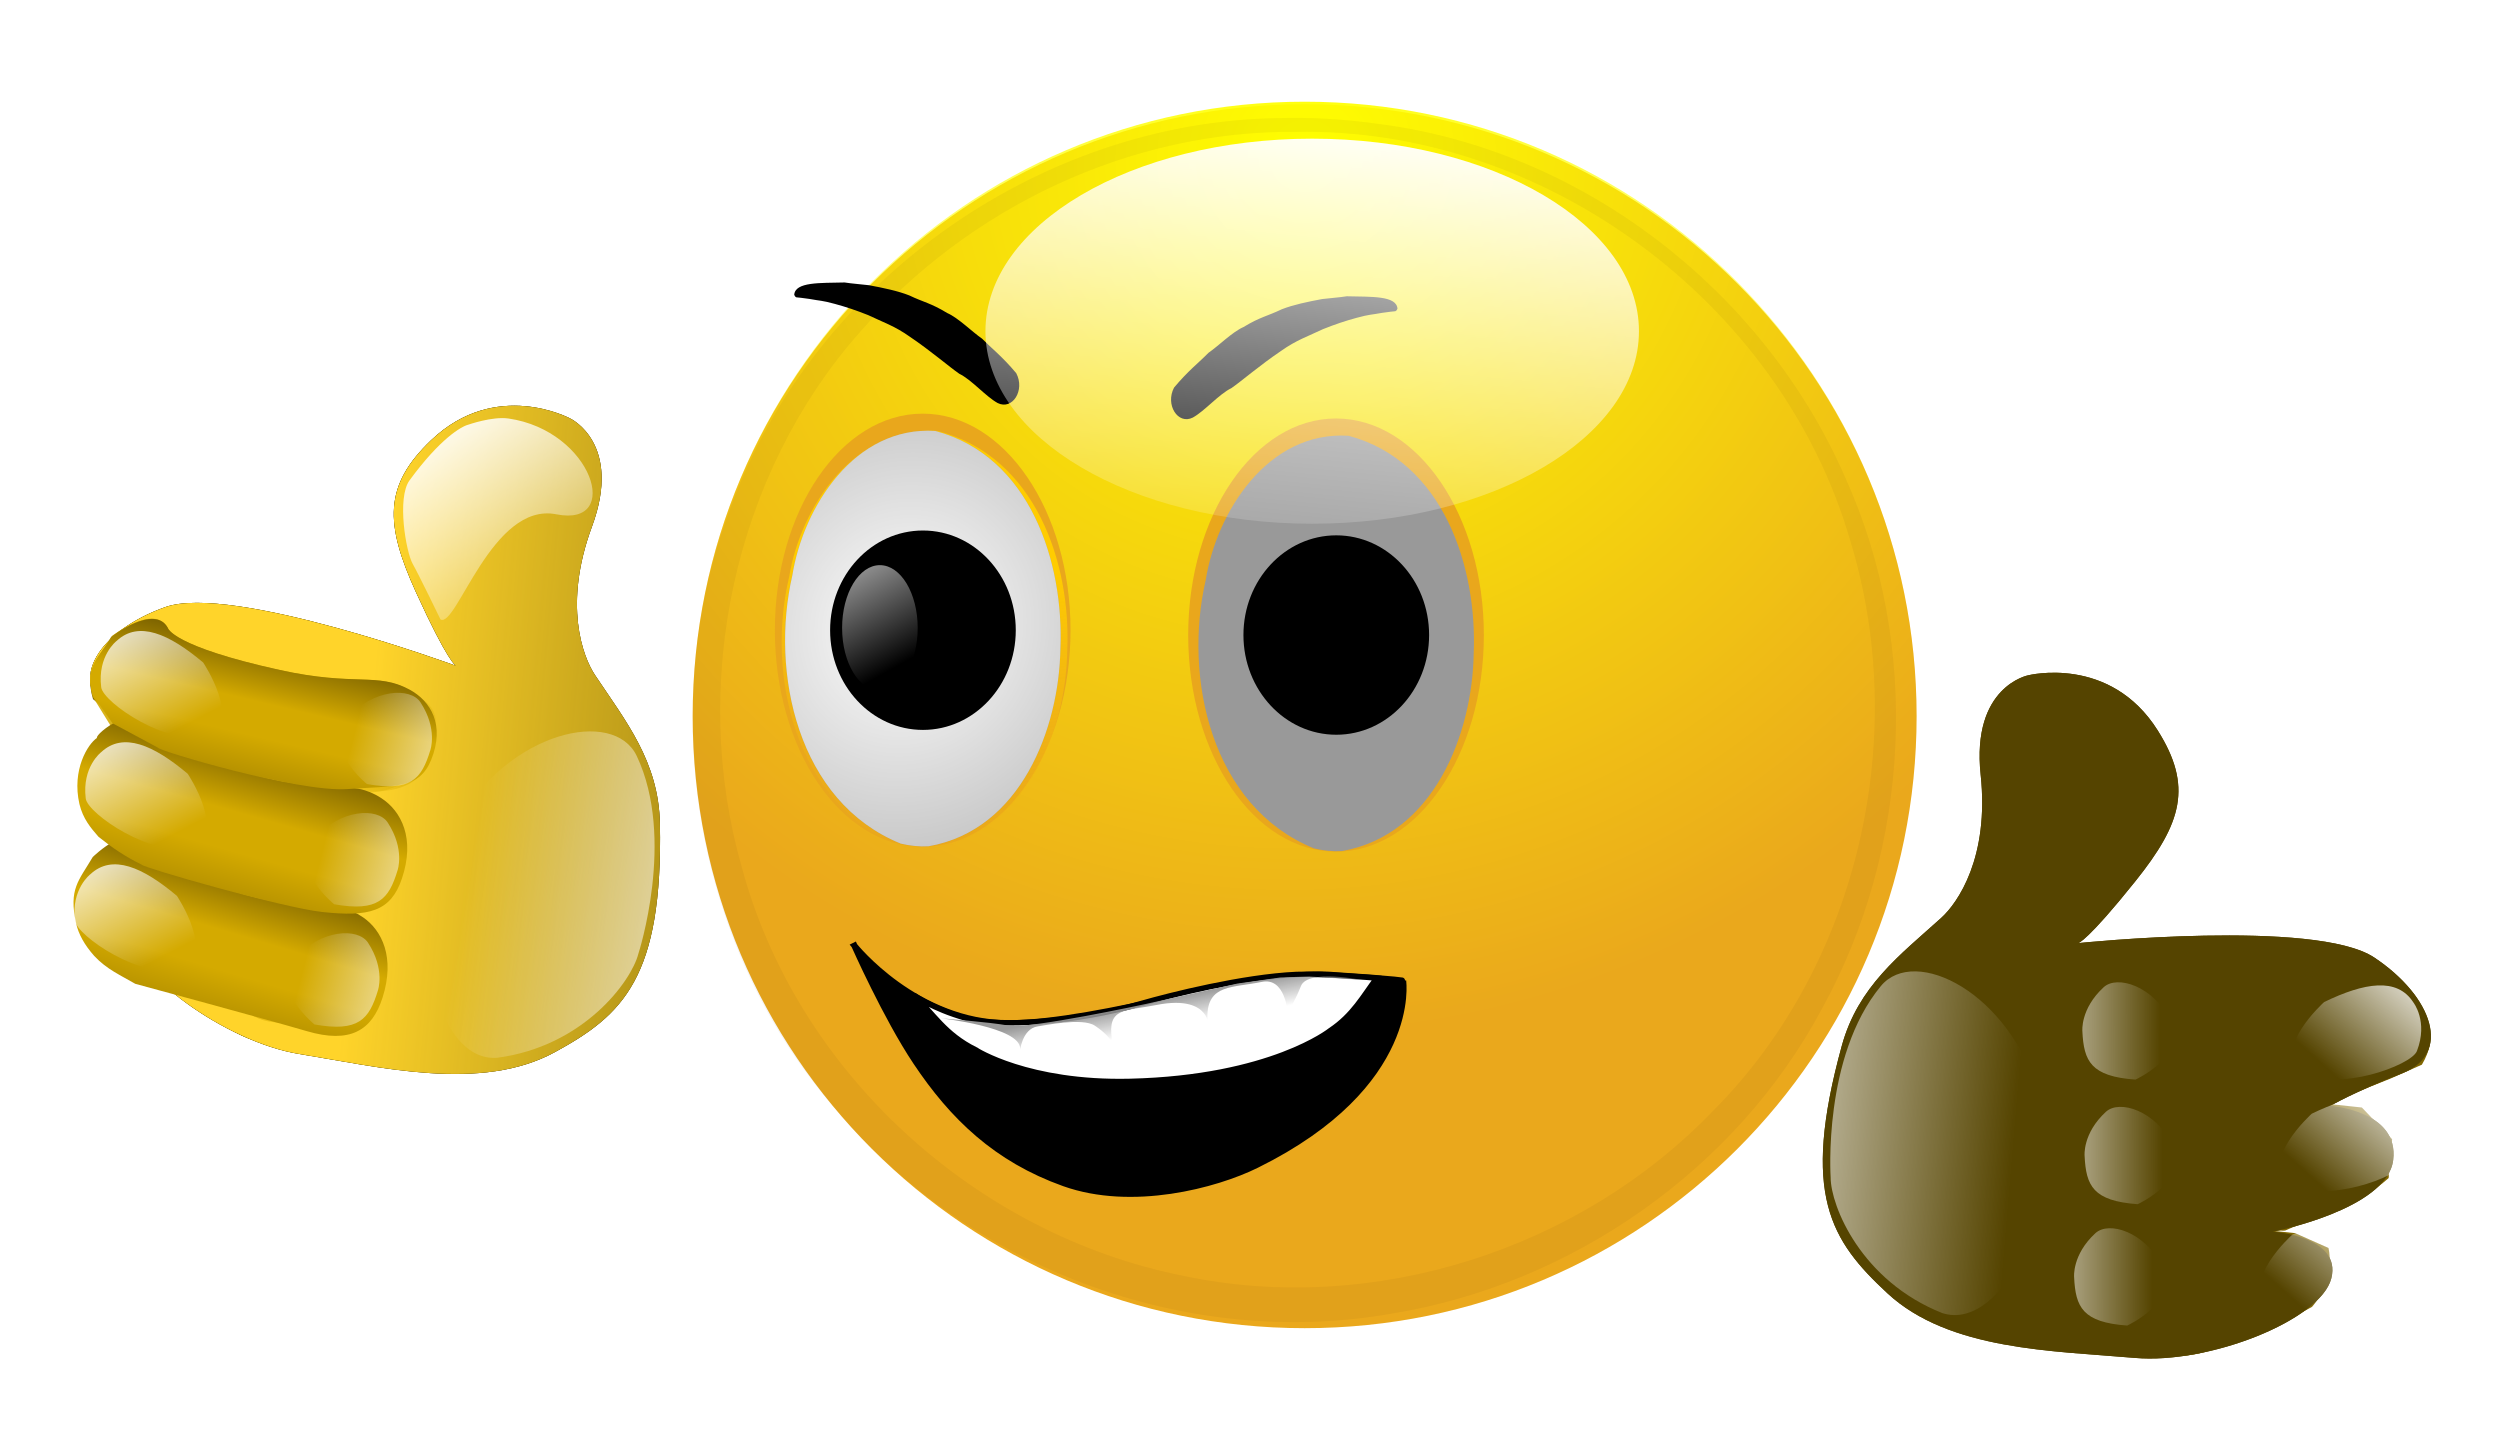 <?xml version="1.0" encoding="UTF-8" standalone="no"?>
<!-- Created with Inkscape (http://www.inkscape.org/) -->
<svg xmlns:rdf="http://www.w3.org/1999/02/22-rdf-syntax-ns#" xmlns="http://www.w3.org/2000/svg" xmlns:cc="http://creativecommons.org/ns#" xmlns:xlink="http://www.w3.org/1999/xlink" xmlns:dc="http://purl.org/dc/elements/1.1/" xmlns:svg="http://www.w3.org/2000/svg" xmlns:inkscape="http://www.inkscape.org/namespaces/inkscape" xmlns:sodipodi="http://sodipodi.sourceforge.net/DTD/sodipodi-0.dtd" xmlns:ns1="http://sozi.baierouge.fr" id="svg15344" viewBox="0 0 850.35 486.53" version="1.1" inkscape:version="0.91 r13725">
  <defs id="defs3">
    <linearGradient id="linearGradient4437-6">
      <stop id="stop4439-3" style="stop-color:#ffff00" offset="0"/>
      <stop id="stop4441-9" style="stop-color:#ffff00;stop-opacity:0" offset="1"/>
    </linearGradient>
    <filter id="filter4363-6" color-interpolation-filters="sRGB">
      <feGaussianBlur id="feGaussianBlur4365-2" stdDeviation="5.548"/>
    </filter>
    <linearGradient id="linearGradient13140-3" y2="357.7" xlink:href="#linearGradient4557-0" gradientUnits="userSpaceOnUse" x2="472.83" gradientTransform="matrix(-1.185 0 0 -1.109 1021.2 851.16)" y1="416.01" x1="467.76"/>
    <linearGradient id="linearGradient4557-0">
      <stop id="stop4559-5" style="stop-color:#ffcc00" offset="0"/>
      <stop id="stop4561-5" style="stop-color:#e9a71c;stop-opacity:0" offset="1"/>
    </linearGradient>
    <radialGradient id="radialGradient13142-2" xlink:href="#linearGradient4585-5" gradientUnits="userSpaceOnUse" cy="402.79" cx="463.96" gradientTransform="matrix(2.667 .972 -1.05 2.883 -350.6 -1210)" r="25.4"/>
    <linearGradient id="linearGradient4585-5">
      <stop id="stop4587-6" style="stop-color:#ffffff" offset="0"/>
      <stop id="stop4589-7" style="stop-color:#ffffff;stop-opacity:0" offset="1"/>
    </linearGradient>
    <linearGradient id="linearGradient14710-4" y2="208.67" gradientUnits="userSpaceOnUse" x2="216.58" gradientTransform="translate(-971.01 867.07)" y1="202.95" x1="215.46">
      <stop id="stop12500-6" style="stop-color:#999999" offset="0"/>
      <stop id="stop12502-0" style="stop-color:#999999;stop-opacity:0" offset="1"/>
    </linearGradient>
    <linearGradient id="linearGradient13154-9" y2="-73.619" xlink:href="#linearGradient12579-0" gradientUnits="userSpaceOnUse" x2="44.367" y1="-80.275" x1="-27.888"/>
    <linearGradient id="linearGradient12579-0">
      <stop id="stop12581-6" style="stop-color:#ffd42a" offset="0"/>
      <stop id="stop12583-9" style="stop-color:#ffd42a;stop-opacity:0" offset="1"/>
    </linearGradient>
    <linearGradient id="linearGradient13156-5" y2="-93.268" xlink:href="#linearGradient12553-3" gradientUnits="userSpaceOnUse" x2="2.535" gradientTransform="matrix(.873 0 0 .971 -6.999 -3.079)" y1="-102.78" x1="-58.945"/>
    <linearGradient id="linearGradient12553-3">
      <stop id="stop12555-0" style="stop-color:#d4aa00" offset="0"/>
      <stop id="stop12557-0" style="stop-color:#d4aa00;stop-opacity:0" offset="1"/>
    </linearGradient>
    <linearGradient id="linearGradient13158-4" y2="-71.718" xlink:href="#linearGradient12553-3" gradientUnits="userSpaceOnUse" x2="-32.325" gradientTransform="matrix(.859 0 0 1 -7.677 0)" y1="-79.958" x1="-31.374"/>
    <linearGradient id="linearGradient13160-6" y2="-58.408" xlink:href="#linearGradient12553-3" gradientUnits="userSpaceOnUse" x2="-31.691" gradientTransform="matrix(.831 0 0 1 -8.581 0)" y1="-67.598" x1="-31.057"/>
    <linearGradient id="linearGradient13162-3" y2="-104.04" xlink:href="#linearGradient4585-5" gradientUnits="userSpaceOnUse" x2="-4.437" y1="-126.54" x1="-19.015"/>
    <linearGradient id="linearGradient13164-0" y2="-86.613" xlink:href="#linearGradient12553-3" gradientUnits="userSpaceOnUse" x2="-32.008" gradientTransform="matrix(.871 0 0 .947 -7.151 -5.574)" y1="-91.683" x1="-31.057"/>
    <linearGradient id="linearGradient13166-4" y2="-87.244" xlink:href="#linearGradient12703-2" gradientUnits="userSpaceOnUse" x2="-39.328" gradientTransform="matrix(.791 0 0 1.144 -13.244 37.346)" y1="-101.92" x1="-36.302"/>
    <linearGradient id="linearGradient12703-2">
      <stop id="stop12705-9" style="stop-color:#806600" offset="0"/>
      <stop id="stop12713-3" style="stop-color:#d4aa00" offset="0.382"/>
      <stop id="stop12711-2" style="stop-color:#d4aa00" offset=".617"/>
      <stop id="stop12707-1" style="stop-color:#aa8800" offset="1"/>
    </linearGradient>
    <linearGradient id="linearGradient13168-0" y2="-87.244" xlink:href="#linearGradient12703-2" gradientUnits="userSpaceOnUse" x2="-39.328" gradientTransform="matrix(.832 0 0 1.144 -10.625 25.133)" y1="-101.92" x1="-36.302"/>
    <linearGradient id="linearGradient13170-9" y2="-87.244" xlink:href="#linearGradient12703-2" gradientUnits="userSpaceOnUse" x2="-39.328" gradientTransform="matrix(.873 0 0 1 -6.999 0)" y1="-101.92" x1="-36.302"/>
    <linearGradient id="linearGradient13172-9" y2="-92.951" xlink:href="#linearGradient4585-5" gradientUnits="userSpaceOnUse" x2="-45.318" gradientTransform="translate(-.56 -.336)" y1="-106.26" x1="-52.29"/>
    <linearGradient id="linearGradient13174-9" y2="-92.951" xlink:href="#linearGradient4585-5" gradientUnits="userSpaceOnUse" x2="-45.318" gradientTransform="translate(-2.145 11.073)" y1="-106.26" x1="-52.29"/>
    <linearGradient id="linearGradient13176-7" y2="-92.951" xlink:href="#linearGradient4585-5" gradientUnits="userSpaceOnUse" x2="-45.318" gradientTransform="translate(-3.254 23.591)" y1="-106.26" x1="-52.29"/>
    <linearGradient id="linearGradient13178-4" y2="-95.768" xlink:href="#linearGradient4585-5" gradientUnits="userSpaceOnUse" x2="-46.711" gradientTransform="matrix(-.866 .5 -.5 -.866 -116.29 -153.15)" y1="-107.31" x1="-58.545"/>
    <linearGradient id="linearGradient13180-9" y2="-95.768" xlink:href="#linearGradient4585-5" gradientUnits="userSpaceOnUse" x2="-46.711" gradientTransform="matrix(-.866 .5 -.5 -.866 -119.65 -140.82)" y1="-107.31" x1="-58.545"/>
    <linearGradient id="linearGradient13182-4" y2="-95.768" xlink:href="#linearGradient4585-5" gradientUnits="userSpaceOnUse" x2="-46.711" gradientTransform="matrix(-.866 .5 -.5 -.866 -121.67 -128.5)" y1="-107.31" x1="-58.545"/>
    <linearGradient id="linearGradient13184-7" y2="-95.768" xlink:href="#linearGradient4585-5" gradientUnits="userSpaceOnUse" x2="-46.711" gradientTransform="matrix(-1.785 1.587 -1.03 -2.749 -197.87 -270.4)" y1="-107.31" x1="-58.545"/>
    <radialGradient id="radialGradient20913" xlink:href="#linearGradient4437-6" gradientUnits="userSpaceOnUse" cy="467.44" cx="559.29" gradientTransform="matrix(.644 1.269 -1.303 .661 827.1 -583.91)" r="112.82"/>
    <linearGradient id="linearGradient20917" y2="415.02" xlink:href="#linearGradient4585-5" gradientUnits="userSpaceOnUse" x2="468.94" y1="363.18" x1="447.07"/>
    <linearGradient id="linearGradient20921" y2="159.94" gradientUnits="userSpaceOnUse" x2="517.2" y1="69.941" x1="524.8">
      <stop id="stop4500-8-3" style="stop-color:#ffffff" offset="0"/>
      <stop id="stop4502-34-2" style="stop-color:#ffffff;stop-opacity:0" offset="1"/>
    </linearGradient>
  </defs>
  <g id="layer1" transform="translate(314.93 -382.38)">
    <g id="g15116" transform="matrix(1.845 0 0 1.845 1487.6 -1254.8)">
      <path id="path4537" style="fill:#eaa81c" d="m690.86 537.7c0 62.309-50.511 112.82-112.82 112.82s-112.82-50.511-112.82-112.82 50.511-112.82 112.82-112.82 112.82 50.511 112.82 112.82z" transform="translate(-1314.5 481.7)"/>
      <path id="path4539" style="fill:url(#radialGradient20913)" d="m690.86 537.7c0 62.309-50.511 112.82-112.82 112.82s-112.82-50.511-112.82-112.82 50.511-112.82 112.82-112.82 112.82 50.511 112.82 112.82z" transform="matrix(1 0 0 1.006 -1314.5 478.68)"/>
      <path id="path4541" style="fill:url(#radialGradient20913)" d="m690.86 537.7c0 62.309-50.511 112.82-112.82 112.82s-112.82-50.511-112.82-112.82 50.511-112.82 112.82-112.82 112.82 50.511 112.82 112.82z" transform="matrix(1 0 0 1.006 -1314.5 478.68)"/>
      <path id="path4545" style="opacity:0.22;filter:url(#filter4363-6);fill:#2b1100" d="m-741.48 909.14c-44.645 0.725-86.723 31.117-101.28 73.156-13.418 36.456-5.869 80.074 19.594 109.28 24.455 29.367 64.79 44.667 102.72 37.96 33.187-5.387 63.539-26.592 79.332-56.172 16.366-29.63 18.325-67.009 4.322-97.944-15.134-34.671-48.832-60.707-86.727-65.296-5.948-0.833-11.957-1.155-17.961-0.985zm3.344 2.531c45.748-0.911 89.482 31.359 102.22 75.188 11.14 36.156 1.668 78.096-24.969 105.03-24.665 25.855-62.898 38.153-98.057 30.666-38.223-7.651-71.073-37.463-81.255-75.197-9.746-33.906-1.507-72.579 21.812-98.849 19.939-22.857 49.702-37.115 80.251-36.839z"/>
      <g id="g12452" transform="translate(-1274 600.85)">
        <path id="path12454" style="fill:#e9a71c" d="m494.38 402.7c0 22.053-12.202 39.931-27.254 39.931s-27.254-17.878-27.254-39.931 12.202-39.931 27.254-39.931 27.254 17.878 27.254 39.931z"/>
        <path id="path12456" style="fill:url(#linearGradient13140-3)" d="m468.59 443.15c17.598-3.003 24.955-21.859 25.188-36.776 0.68-15.857-5.699-35.697-23.929-40.416-15.41-0.968-25.256 14.16-27.332 26.837-4.29 18.045 0.989 42.1 20.739 49.87 1.782 0.405 3.591 0.597 5.334 0.485z"/>
        <path id="path12458" style="fill:#999999" d="m468.23 442.52c16.963-2.978 24.055-21.679 24.279-36.475 0.656-15.727-5.494-35.405-23.065-40.084-14.854-0.96-24.344 14.044-26.346 26.617-4.135 17.897 0.953 41.755 19.99 49.461 1.717 0.402 3.462 0.592 5.141 0.481z"/>
        <path id="path12460" style="fill:url(#radialGradient13142-2)" d="m468.23 442.52c16.963-2.978 24.055-21.679 24.279-36.475 0.656-15.727-5.494-35.405-23.065-40.084-14.854-0.96-24.344 14.044-26.346 26.617-4.135 17.897 0.953 41.755 19.99 49.461 1.717 0.402 3.462 0.592 5.141 0.481z"/>
        <path id="path12462" style="fill:#000000" d="m485.51 400.16c0 10.151-6.527 18.381-14.578 18.381-8.051 0-14.578-8.229-14.578-18.381 0-10.151 6.527-18.381 14.578-18.381 8.051 0 14.578 8.229 14.578 18.381z" transform="matrix(1.174 0 0 1 -85.704 2.535)"/>
        <path id="path12464" style="fill:url(#linearGradient20917)" d="m485.51 400.16c0 10.151-6.527 18.381-14.578 18.381-8.051 0-14.578-8.229-14.578-18.381 0-10.151 6.527-18.381 14.578-18.381 8.051 0 14.578 8.229 14.578 18.381z" transform="matrix(.478 0 0 .63 234.13 150.18)"/>
      </g>
      <g id="g12472" transform="translate(-1197.8 601.74)">
        <path id="path12474" style="fill:#e9a71c" d="m494.38 402.7c0 22.053-12.202 39.931-27.254 39.931s-27.254-17.878-27.254-39.931 12.202-39.931 27.254-39.931 27.254 17.878 27.254 39.931z"/>
        <path id="path12476" style="fill:url(#linearGradient13140-3)" d="m468.59 443.15c17.598-3.003 24.955-21.859 25.188-36.776 0.68-15.857-5.699-35.697-23.929-40.416-15.41-0.968-25.256 14.16-27.332 26.837-4.29 18.045 0.989 42.1 20.739 49.87 1.782 0.405 3.591 0.597 5.334 0.485z"/>
        <path id="path12478" style="fill:#999999" d="m468.23 442.52c16.963-2.978 24.055-21.679 24.279-36.475 0.656-15.727-5.494-35.405-23.065-40.084-14.854-0.96-24.344 14.044-26.346 26.617-4.135 17.897 0.953 41.755 19.99 49.461 1.717 0.402 3.462 0.592 5.141 0.481z"/>
        <path id="path12480" style="fill:url(#radialGradient13142-2)" d="m468.23 442.52c16.963-2.978 24.055-21.679 24.279-36.475 0.656-15.727-5.494-35.405-23.065-40.084-14.854-0.96-24.344 14.044-26.346 26.617-4.135 17.897 0.953 41.755 19.99 49.461 1.717 0.402 3.462 0.592 5.141 0.481z"/>
        <path id="path12482" style="fill:#000000" d="m485.51 400.16c0 10.151-6.527 18.381-14.578 18.381-8.051 0-14.578-8.229-14.578-18.381 0-10.151 6.527-18.381 14.578-18.381 8.051 0 14.578 8.229 14.578 18.381z" transform="matrix(1.174 0 0 1 -85.704 2.535)"/>
        <path id="path12484" style="fill:url(#linearGradient20917)" d="m485.51 400.16c0 10.151-6.527 18.381-14.578 18.381-8.051 0-14.578-8.229-14.578-18.381 0-10.151 6.527-18.381 14.578-18.381 8.051 0 14.578 8.229 14.578 18.381z" transform="matrix(.478 0 0 .63 233.68 149.28)"/>
      </g>
      <path id="path12492" style="stroke:#000000;stroke-width:1.125px;fill:#000000" d="m-819.47 1061.7s11.371 14.303 28.428 14.303 45.485-9.833 59.131-8.939c13.646 0.894 13.605 1.115 13.605 1.115s2.878 19.186-27.043 33.969c-7.531 3.721-22.95 7.824-35.458 3.354-12.508-4.47-20.552-12.26-27.291-22.348-5.544-8.299-11.371-21.454-11.371-21.454z"/>
      <path id="path12494" style="stroke:#000000;stroke-width:1px;fill:#ffffff" d="m-797.12 1080.9s9.636 6.274 28.459 5.826c26.049-0.62 36.975-9.412 36.975-9.412 4.158-2.772 6.028-6.307 8.515-9.636 0 0-10.313-0.876-14.79-0.672-9.86 0.448-23.236 3.807-28.683 5.378-11.653 3.361-25.994 4.482-32.269 2.689-6.274-1.793-9.636-4.258-9.636-4.258 3.668 3.41 5.641 7.204 11.429 10.084z"/>
      <path id="path12496" style="fill:url(#linearGradient14710-4)" d="m-803.5 1075.1s8.824 0.667 12.491 1.338c3.688 0.675 25.279-3.989 25.279-3.989l16.889-3.764 7.904-1.12 5.365-0.186 9.847 0.672s-10.141-2.087-11.409 1.082c-1.268 3.169-2.458 4.885-2.458 4.885s-0.434-6.546-4.776-5.634c-5.333 1.121-10.026 0.371-10.026 6.454 0 3.169 1.38-4.336-9.36-2.203-5.858 1.164-9.098 0.403-8.24 6.338 0.287 1.984 0.687-0.001-3.169-2.535-2.299-1.511-9.365-0.013-10.484 0.144-3.111 0.438-3.299 5.17-3.268 4.113 0.115-3.969-14.584-5.596-14.584-5.596z"/>
      <path id="path12508" style="fill:#000000" d="m-760.53 958.81c2.644-3.16 4.576-4.595 6.338-6.404 1.858-1.277 4.412-3.861 6.458-4.752 3.055-1.865 4.419-2.008 7.049-3.273 2.13-0.84 4.813-1.392 7.451-1.887 2.483-0.287 2.858-0.259 4.539-0.513 4.51 0.118 9.184-0.148 9.35 2.296-0.136 0.206-0.167 0.488-0.599 0.482-0.033 0.01-0.987 0.078-2.191 0.272-2.068 0.385-2.295 0.254-4.762 0.928-2.073 0.564-3.921 1.183-6.173 2.08-2.68 1.287-4.912 2.005-7.747 4.024-3.901 2.635-7.34 5.609-9.148 6.853-2.297 1.115-4.885 4.199-7.115 5.43-2.759 1.379-5.118-2.386-3.45-5.537z"/>
      <path id="path12510" style="fill:#000000" d="m-789.63 956.16c-2.628-3.14-4.548-4.567-6.299-6.365-1.846-1.269-4.384-3.837-6.418-4.722-3.037-1.853-4.392-1.996-7.005-3.253-2.116-0.835-4.783-1.383-7.405-1.875-2.468-0.285-2.841-0.258-4.511-0.509-4.482 0.117-9.127-0.147-9.291 2.282 0.135 0.205 0.166 0.485 0.596 0.479 0.033 0.01 0.98 0.077 2.177 0.27 2.055 0.382 2.281 0.252 4.732 0.923 2.06 0.561 3.897 1.176 6.135 2.067 2.664 1.279 4.881 1.993 7.699 3.999 3.877 2.619 7.294 5.574 9.091 6.81 2.283 1.108 4.854 4.173 7.071 5.396 2.742 1.371 5.087-2.371 3.429-5.503z"/>
      <g id="g12765" transform="matrix(1.798 0 0 1.798 -861.02 1189.2)">
        <path id="path12537" style="fill:#554400" d="m-6.021-124.96s-7.606-4.12-14.261 2.218c-4.879 4.647-4.754 8.557-1.585 15.529 3.286 7.23 4.12 7.606 4.12 7.606s-22.978-8.436-29.79-6.021c-6.825 2.42-10.141 7.606-5.704 10.775 4.437 3.169 6.338 5.071 6.338 5.071s-6.972-1.268-7.606 3.803c-0.634 5.071 10.141 10.141 10.141 10.141s-6.972-1.268-6.972 3.169 10.015 11.643 17.523 12.862c8.278 1.345 18.642 3.942 26.211-0.186 6.972-3.803 11.092-7.606 10.775-23.451-0.127-6.337-3.491-10.465-6.655-15.212-1.268-1.901-3.27-7.237-0.317-15.212 3.169-8.557-2.218-11.092-2.218-11.092z"/>
        <path id="path12539" style="fill:#806600" d="m-46.122-103.42s0.48 1.972 13.163 4.545c8.894 1.805 11.409 0.224 15.212 2.126 2.458 1.229 4.197 3.813 2.535 7.606-1.375 3.136-4.229 4.376-9.84 3.169-5.032-1.082-22.222-4.475-22.222-4.475l-4.885-3.54-2.798-2.196c-0.975-3.254 0.723-4.92 2.441-6.716 0 0 4.826-3.208 6.394-0.518z"/>
        <path id="path12541" style="fill:#806600" d="m-24.719-85.979 5.704 3.169s3.464 4.258-1.901 6.972c-5.312 2.687-24.491-0.07-24.681-0.448-2.942-2.356-6.553-4.269-8.912-7.792l0.634-3.95 3.803-2.388 13.31 1.901z"/>
        <path id="path12543" style="fill:#806600" d="m-27.549-74.57s4.808 0.672 6.076 3.208c1.268 2.535 1.786 5.141-0.077 7.567-1.591 2.073-3.55 3.021-10.775 3.169-5.628 0.115-6.965-0.557-10.768-3.092-3.803-2.535-7.049-5.628-7.049-5.628-0.776-1.498-1.188-4.195-0.154-6.268l3.688-0.634 8.432 1.229 4.885 0.224z"/>
        <path id="path12545" style="fill:#554400" d="m-6.021-124.96s-7.606-4.12-14.261 2.218c-4.879 4.647-4.754 8.557-1.585 15.529 3.286 7.23 4.12 7.606 4.12 7.606s-22.978-8.436-29.79-6.021c-6.825 2.42-10.141 7.606-5.704 10.775 4.437 3.169 6.338 5.071 6.338 5.071s-6.972-1.268-7.606 3.803c-0.634 5.071 10.141 10.141 10.141 10.141s-6.972-1.268-6.972 3.169 10.015 11.643 17.523 12.862c8.278 1.345 18.642 3.942 26.211-0.186 6.972-3.803 11.092-7.606 10.775-23.451-0.127-6.337-3.491-10.465-6.655-15.212-1.268-1.901-3.27-7.237-0.317-15.212 3.169-8.557-2.218-11.092-2.218-11.092z"/>
        <path id="path12577" style="fill:url(#linearGradient13154-9)" d="m-6.021-124.96s-7.606-4.12-14.261 2.218c-4.879 4.647-4.754 8.557-1.585 15.529 3.286 7.23 4.12 7.606 4.12 7.606s-22.978-8.436-29.79-6.021c-6.825 2.42-10.141 7.606-5.704 10.775 4.437 3.169 6.338 5.071 6.338 5.071s-6.972-1.268-7.606 3.803c-0.634 5.071 10.141 10.141 10.141 10.141s-6.972-1.268-6.972 3.169 10.015 11.643 17.523 12.862c8.278 1.345 18.642 3.942 26.211-0.186 6.972-3.803 11.092-7.606 10.775-23.451-0.127-6.337-3.491-10.465-6.655-15.212-1.268-1.901-3.27-7.237-0.317-15.212 3.169-8.557-2.218-11.092-2.218-11.092z"/>
        <path id="path12547" style="fill:url(#linearGradient13156-5)" d="m-47.275-103.46s0.419 1.914 11.495 4.412c7.766 1.752 9.963 0.217 13.284 2.063 2.147 1.193 3.553 2.076 2.102 5.757-1.2 3.044-3.917 5.479-8.817 4.308-4.394-1.05-19.069-3.951-19.069-3.951l-4.657-2.24-2.052-3.327c-0.851-3.159 0.876-4.162 1.985-6.232 0 0 4.361-3.4 5.731-0.79z"/>
        <path id="path12549" style="fill:url(#linearGradient13158-4)" d="m-28.915-85.979 4.901 3.169s2.976 4.258-1.634 6.972c-4.564 2.687-21.042-0.07-21.204-0.448-2.528-2.356-5.63-4.269-7.657-7.792l0.545-3.95 3.267-2.388 11.436 1.901z"/>
        <path id="path12551" style="fill:url(#linearGradient13160-6)" d="m-31.486-74.57s3.998 0.672 5.052 3.208c1.054 2.535 1.485 5.141-0.064 7.567-1.323 2.073-2.239 0.644-8.246 0.792-4.679 0.115-4.365-1.666-7.527-4.201-3.162-2.535-8-2.142-8-2.142-0.645-1.498-0.988-4.195-0.128-6.268l3.066-0.634 7.011 1.229 4.062 0.224z"/>
        <path id="path12613" style="fill:url(#linearGradient13162-3)" d="m-16.479-124.33s2.471-0.873 4.12-0.634c8.628 1.252 11.735 11.187 4.912 9.824-6.615-1.321-10.252 11.749-11.884 10.775 0 0-2.211-4.566-2.852-5.704-0.685-1.215-1.636-6.754-0.317-8.557 3.137-4.288 5.319-5.529 6.021-5.704z"/>
        <path id="path12587" style="fill:url(#linearGradient13164-0)" d="m-47.301-103.48s0.418 1.867 11.459 4.303c7.742 1.708 9.932 0.212 13.242 2.012 2.14 1.164 3.654 3.61 2.207 7.2-1.197 2.969-4.466 3.918-9.35 2.776-4.381-1.024-18.561-4.012-18.561-4.012l-4.643-2.503-2.045-2.927c-0.849-3.081 0.944-3.915 2.049-5.933 0 0 4.277-3.461 5.642-0.915z"/>
        <path id="path12719" style="fill:url(#linearGradient13166-4)" d="m-49.709-81.046s0.38 2.135 10.407 4.923c7.032 1.955 9.02 0.243 12.027 2.302 1.944 1.331 3.319 4.13 2.005 8.238-1.087 3.397-3.344 4.739-7.78 3.432-3.979-1.172-17.57-4.847-17.57-4.847-1.434-0.841-2.921-1.468-4.216-2.864-0.991-1.116-1.613-2.233-1.858-3.349-0.771-3.524 0.256-4.33 1.708-6.788 0 0 4.037-3.959 5.277-1.047z"/>
        <path id="path12715" style="fill:url(#linearGradient13168-0)" d="m-48.997-93.259s0.399 2.135 10.951 4.923c7.399 1.955 9.492 0.243 12.655 2.302 2.045 1.331 3.492 4.13 2.109 8.238-1.144 3.397-3.368 3.959-8.187 3.432-4.083-0.446-18.449-4.572-18.488-4.847-1.643-0.79-3.092-1.775-4.437-2.864-0.803-0.914-1.59-1.85-1.955-3.349-0.81-3.532 0.883-6.185 1.798-6.788-0.254-0.38 4.236-3.977 5.553-1.047z"/>
        <path id="path12701" style="fill:url(#linearGradient13170-9)" d="m-47.276-103.48s0.419 1.867 11.495 4.303c7.767 1.708 9.963 0.212 13.284 2.012 2.147 1.164 3.666 3.61 2.214 7.2-1.2 2.969-3.574 2.649-8.593 3-5.084 0.355-19.531-3.986-19.406-4.236l-4.657-2.503-2.052-2.927c-0.851-3.081 0.778-3.915 1.887-5.933 0 0 4.459-3.461 5.829-0.915z"/>
        <path id="path12615" style="fill:url(#linearGradient13172-9)" d="m-52.533-102.16c2.248-2.1 5.362-0.736 8.873 2.218 0 0 4.12 6.18 0.317 7.447-3.803 1.268-10.583-3.339-10.775-4.912-0.396-3.248 1.585-4.754 1.585-4.754z"/>
        <path id="path12723" style="fill:url(#linearGradient13174-9)" d="m-54.118-90.752c2.248-2.1 5.362-0.736 8.873 2.218 0 0 4.12 6.18 0.317 7.447-3.803 1.268-10.583-3.339-10.775-4.912-0.396-3.248 1.585-4.754 1.585-4.754z"/>
        <path id="path12727" style="fill:url(#linearGradient13176-7)" d="m-55.227-78.234c2.248-2.1 5.362-0.736 8.873 2.218 0 0 4.12 6.18 0.317 7.447-3.803 1.268-10.583-3.339-10.775-4.912-0.396-3.248 1.585-4.754 1.585-4.754z"/>
        <path id="path12731" style="fill:url(#linearGradient13178-4)" d="m-20.374-90.948c-0.897 2.943-1.978 4.269-6.496 3.466 0 0-4.677-3.768-2.017-6.767s6.478-3.191 7.509-1.608c1.787 2.742 1.004 4.909 1.004 4.909z"/>
        <path id="path12735" style="fill:url(#linearGradient13180-9)" d="m-23.735-78.623c-0.897 2.943-1.978 4.269-6.496 3.466 0 0-4.677-3.768-2.017-6.767s6.478-3.191 7.509-1.608c1.787 2.742 1.004 4.909 1.004 4.909z"/>
        <path id="path12739" style="fill:url(#linearGradient13182-4)" d="m-25.752-66.298c-0.897 2.943-1.978 4.269-6.496 3.466 0 0-4.677-3.768-2.017-6.767s6.478-3.191 7.509-1.608c1.787 2.742 1.004 4.909 1.004 4.909z"/>
        <path id="path12743" style="fill:url(#linearGradient13184-7)" d="m0.958-70.075c-0.728 2.841-5.646 9.514-14.511 10.663-6.611 0.448-9.64-14.535-4.158-24.053 5.482-9.518 16.166-11.827 18.503-6.897 4.019 8.478 0.166 20.287 0.166 20.287z"/>
        <path id="path12747" style="fill:url(#linearGradient13184-7)" d="m0.958-70.075c-0.728 2.841-5.646 9.514-14.511 10.663-6.611 0.448-9.64-14.535-4.158-24.053 5.482-9.518 16.166-11.827 18.503-6.897 4.019 8.478 0.166 20.287 0.166 20.287z"/>
        <path id="path12751" style="fill:url(#linearGradient13178-4)" d="m-20.374-90.948c-0.897 2.943-1.978 4.269-6.496 3.466 0 0-4.677-3.768-2.017-6.767s6.478-3.191 7.509-1.608c1.787 2.742 1.004 4.909 1.004 4.909z"/>
        <path id="path12753" style="fill:url(#linearGradient13180-9)" d="m-23.735-78.623c-0.897 2.943-1.978 4.269-6.496 3.466 0 0-4.677-3.768-2.017-6.767s6.478-3.191 7.509-1.608c1.787 2.742 1.004 4.909 1.004 4.909z"/>
        <path id="path12755" style="fill:url(#linearGradient13182-4)" d="m-25.752-66.298c-0.897 2.943-1.978 4.269-6.496 3.466 0 0-4.677-3.768-2.017-6.767s6.478-3.191 7.509-1.608c1.787 2.742 1.004 4.909 1.004 4.909z"/>
        <path id="path12757" style="fill:url(#linearGradient13176-7)" d="m-55.227-78.234c2.248-2.1 5.362-0.736 8.873 2.218 0 0 4.12 6.18 0.317 7.447-3.803 1.268-10.583-3.339-10.775-4.912-0.396-3.248 1.585-4.754 1.585-4.754z"/>
        <path id="path12759" style="fill:url(#linearGradient13174-9)" d="m-54.118-90.752c2.248-2.1 5.362-0.736 8.873 2.218 0 0 4.12 6.18 0.317 7.447-3.803 1.268-10.583-3.339-10.775-4.912-0.396-3.248 1.585-4.754 1.585-4.754z"/>
        <path id="path12761" style="fill:url(#linearGradient13172-9)" d="m-52.533-102.16c2.248-2.1 5.362-0.736 8.873 2.218 0 0 4.12 6.18 0.317 7.447-3.803 1.268-10.583-3.339-10.775-4.912-0.396-3.248 1.585-4.754 1.585-4.754z"/>
      </g>
      <g id="g12841" transform="matrix(-1.743 -.442 -.442 1.743 -668.79 1227)">
        <path id="path12843" style="fill:#554400" d="m-6.021-124.96s-7.606-4.12-14.261 2.218c-4.879 4.647-4.754 8.557-1.585 15.529 3.286 7.23 4.12 7.606 4.12 7.606s-22.978-8.436-29.79-6.021c-6.825 2.42-10.141 7.606-5.704 10.775 4.437 3.169 6.338 5.071 6.338 5.071s-6.972-1.268-7.606 3.803c-0.634 5.071 10.141 10.141 10.141 10.141s-6.972-1.268-6.972 3.169 10.015 11.643 17.523 12.862c8.278 1.345 18.642 3.942 26.211-0.186 6.972-3.803 11.092-7.606 10.775-23.451-0.127-6.337-3.491-10.465-6.655-15.212-1.268-1.901-3.27-7.237-0.317-15.212 3.169-8.557-2.218-11.092-2.218-11.092z"/>
        <path id="path12845" style="fill:#806600" d="m-46.122-103.42s0.48 1.972 13.163 4.545c8.894 1.805 11.409 0.224 15.212 2.126 2.458 1.229 4.197 3.813 2.535 7.606-1.375 3.136-4.229 4.376-9.84 3.169-5.032-1.082-22.222-4.475-22.222-4.475l-4.885-3.54-2.798-2.196c-0.975-3.254 0.723-4.92 2.441-6.716 0 0 4.826-3.208 6.394-0.518z"/>
        <path id="path12847" style="fill:#806600" d="m-24.719-85.979 5.704 3.169s3.464 4.258-1.901 6.972c-5.312 2.687-24.491-0.07-24.681-0.448-2.942-2.356-6.553-4.269-8.912-7.792l0.634-3.95 3.803-2.388 13.31 1.901z"/>
        <path id="path12849" style="fill:#806600" d="m-27.549-74.57s4.808 0.672 6.076 3.208c1.268 2.535 1.786 5.141-0.077 7.567-1.591 2.073-3.55 3.021-10.775 3.169-5.628 0.115-6.965-0.557-10.768-3.092-3.803-2.535-7.049-5.628-7.049-5.628-0.776-1.498-1.188-4.195-0.154-6.268l3.688-0.634 8.432 1.229 4.885 0.224z"/>
        <path id="path12851" style="fill:#554400" d="m-6.021-124.96s-7.606-4.12-14.261 2.218c-4.879 4.647-4.754 8.557-1.585 15.529 3.286 7.23 4.12 7.606 4.12 7.606s-22.978-8.436-29.79-6.021c-6.825 2.42-10.141 7.606-5.704 10.775 4.437 3.169 6.338 5.071 6.338 5.071s-6.972-1.268-7.606 3.803c-0.634 5.071 10.141 10.141 10.141 10.141s-6.972-1.268-6.972 3.169 10.015 11.643 17.523 12.862c8.278 1.345 18.642 3.942 26.211-0.186 6.972-3.803 11.092-7.606 10.775-23.451-0.127-6.337-3.491-10.465-6.655-15.212-1.268-1.901-3.27-7.237-0.317-15.212 3.169-8.557-2.218-11.092-2.218-11.092z"/>
        <path id="path12853" style="fill:url(#linearGradient13154-9)" d="m-6.021-124.96s-7.606-4.12-14.261 2.218c-4.879 4.647-4.754 8.557-1.585 15.529 3.286 7.23 4.12 7.606 4.12 7.606s-22.978-8.436-29.79-6.021c-6.825 2.42-10.141 7.606-5.704 10.775 4.437 3.169 6.338 5.071 6.338 5.071s-6.972-1.268-7.606 3.803c-0.634 5.071 10.141 10.141 10.141 10.141s-6.972-1.268-6.972 3.169 10.015 11.643 17.523 12.862c8.278 1.345 18.642 3.942 26.211-0.186 6.972-3.803 11.092-7.606 10.775-23.451-0.127-6.337-3.491-10.465-6.655-15.212-1.268-1.901-3.27-7.237-0.317-15.212 3.169-8.557-2.218-11.092-2.218-11.092z"/>
        <path id="path12855" style="fill:url(#linearGradient13156-5)" d="m-47.275-103.46s0.419 1.914 11.495 4.412c7.766 1.752 9.963 0.217 13.284 2.063 2.147 1.193 3.553 2.076 2.102 5.757-1.2 3.044-3.917 5.479-8.817 4.308-4.394-1.05-19.069-3.951-19.069-3.951l-4.657-2.24-2.052-3.327c-0.851-3.159 0.876-4.162 1.985-6.232 0 0 4.361-3.4 5.731-0.79z"/>
        <path id="path12857" style="fill:url(#linearGradient13158-4)" d="m-28.915-85.979 4.901 3.169s2.976 4.258-1.634 6.972c-4.564 2.687-21.042-0.07-21.204-0.448-2.528-2.356-5.63-4.269-7.657-7.792l0.545-3.95 3.267-2.388 11.436 1.901z"/>
        <path id="path12859" style="fill:url(#linearGradient13160-6)" d="m-31.486-74.57s3.998 0.672 5.052 3.208c1.054 2.535 1.485 5.141-0.064 7.567-1.323 2.073-2.239 0.644-8.246 0.792-4.679 0.115-4.365-1.666-7.527-4.201-3.162-2.535-8-2.142-8-2.142-0.645-1.498-0.988-4.195-0.128-6.268l3.066-0.634 7.011 1.229 4.062 0.224z"/>
        <path id="path12861" style="fill:url(#linearGradient13162-3)" d="m-16.479-124.33s2.471-0.873 4.12-0.634c8.628 1.252 11.735 11.187 4.912 9.824-6.615-1.321-10.252 11.749-11.884 10.775 0 0-2.211-4.566-2.852-5.704-0.685-1.215-1.636-6.754-0.317-8.557 3.137-4.288 5.319-5.529 6.021-5.704z"/>
        <path id="path12863" style="fill:url(#linearGradient13164-0)" d="m-47.301-103.48s0.418 1.867 11.459 4.303c7.742 1.708 9.932 0.212 13.242 2.012 2.14 1.164 3.654 3.61 2.207 7.2-1.197 2.969-4.466 3.918-9.35 2.776-4.381-1.024-18.561-4.012-18.561-4.012l-4.643-2.503-2.045-2.927c-0.849-3.081 0.944-3.915 2.049-5.933 0 0 4.277-3.461 5.642-0.915z"/>
        <path id="path12865" style="fill:url(#linearGradient13166-4)" d="m-49.709-81.046s0.38 2.135 10.407 4.923c7.032 1.955 9.02 0.243 12.027 2.302 1.944 1.331 3.319 4.13 2.005 8.238-1.087 3.397-3.344 4.739-7.78 3.432-3.979-1.172-17.57-4.847-17.57-4.847-1.434-0.841-2.921-1.468-4.216-2.864-0.991-1.116-1.613-2.233-1.858-3.349-0.771-3.524 0.256-4.33 1.708-6.788 0 0 4.037-3.959 5.277-1.047z"/>
        <path id="path12867" style="fill:url(#linearGradient13168-0)" d="m-48.997-93.259s0.399 2.135 10.951 4.923c7.399 1.955 9.492 0.243 12.655 2.302 2.045 1.331 3.492 4.13 2.109 8.238-1.144 3.397-3.368 3.959-8.187 3.432-4.083-0.446-18.449-4.572-18.488-4.847-1.643-0.79-3.092-1.775-4.437-2.864-0.803-0.914-1.59-1.85-1.955-3.349-0.81-3.532 0.883-6.185 1.798-6.788-0.254-0.38 4.236-3.977 5.553-1.047z"/>
        <path id="path12869" style="fill:url(#linearGradient13170-9)" d="m-47.276-103.48s0.419 1.867 11.495 4.303c7.767 1.708 9.963 0.212 13.284 2.012 2.147 1.164 3.666 3.61 2.214 7.2-1.2 2.969-3.574 2.649-8.593 3-5.084 0.355-19.531-3.986-19.406-4.236l-4.657-2.503-2.052-2.927c-0.851-3.081 0.778-3.915 1.887-5.933 0 0 4.459-3.461 5.829-0.915z"/>
        <path id="path12871" style="fill:url(#linearGradient13172-9)" d="m-52.533-102.16c2.248-2.1 5.362-0.736 8.873 2.218 0 0 4.12 6.18 0.317 7.447-3.803 1.268-10.583-3.339-10.775-4.912-0.396-3.248 1.585-4.754 1.585-4.754z"/>
        <path id="path12873" style="fill:url(#linearGradient13174-9)" d="m-54.118-90.752c2.248-2.1 5.362-0.736 8.873 2.218 0 0 4.12 6.18 0.317 7.447-3.803 1.268-10.583-3.339-10.775-4.912-0.396-3.248 1.585-4.754 1.585-4.754z"/>
        <path id="path12875" style="fill:url(#linearGradient13176-7)" d="m-55.227-78.234c2.248-2.1 5.362-0.736 8.873 2.218 0 0 4.12 6.18 0.317 7.447-3.803 1.268-10.583-3.339-10.775-4.912-0.396-3.248 1.585-4.754 1.585-4.754z"/>
        <path id="path12877" style="fill:url(#linearGradient13178-4)" d="m-20.374-90.948c-0.897 2.943-1.978 4.269-6.496 3.466 0 0-4.677-3.768-2.017-6.767s6.478-3.191 7.509-1.608c1.787 2.742 1.004 4.909 1.004 4.909z"/>
        <path id="path12879" style="fill:url(#linearGradient13180-9)" d="m-23.735-78.623c-0.897 2.943-1.978 4.269-6.496 3.466 0 0-4.677-3.768-2.017-6.767s6.478-3.191 7.509-1.608c1.787 2.742 1.004 4.909 1.004 4.909z"/>
        <path id="path12881" style="fill:url(#linearGradient13182-4)" d="m-25.752-66.298c-0.897 2.943-1.978 4.269-6.496 3.466 0 0-4.677-3.768-2.017-6.767s6.478-3.191 7.509-1.608c1.787 2.742 1.004 4.909 1.004 4.909z"/>
        <path id="path12883" style="fill:url(#linearGradient13184-7)" d="m0.958-70.075c-0.728 2.841-5.646 9.514-14.511 10.663-6.611 0.448-9.64-14.535-4.158-24.053 5.482-9.518 16.166-11.827 18.503-6.897 4.019 8.478 0.166 20.287 0.166 20.287z"/>
        <path id="path12885" style="fill:url(#linearGradient13184-7)" d="m0.958-70.075c-0.728 2.841-5.646 9.514-14.511 10.663-6.611 0.448-9.64-14.535-4.158-24.053 5.482-9.518 16.166-11.827 18.503-6.897 4.019 8.478 0.166 20.287 0.166 20.287z"/>
        <path id="path12887" style="fill:url(#linearGradient13178-4)" d="m-20.374-90.948c-0.897 2.943-1.978 4.269-6.496 3.466 0 0-4.677-3.768-2.017-6.767s6.478-3.191 7.509-1.608c1.787 2.742 1.004 4.909 1.004 4.909z"/>
        <path id="path12889" style="fill:url(#linearGradient13180-9)" d="m-23.735-78.623c-0.897 2.943-1.978 4.269-6.496 3.466 0 0-4.677-3.768-2.017-6.767s6.478-3.191 7.509-1.608c1.787 2.742 1.004 4.909 1.004 4.909z"/>
        <path id="path12891" style="fill:url(#linearGradient13182-4)" d="m-25.752-66.298c-0.897 2.943-1.978 4.269-6.496 3.466 0 0-4.677-3.768-2.017-6.767s6.478-3.191 7.509-1.608c1.787 2.742 1.004 4.909 1.004 4.909z"/>
        <path id="path12893" style="fill:url(#linearGradient13176-7)" d="m-55.227-78.234c2.248-2.1 5.362-0.736 8.873 2.218 0 0 4.12 6.18 0.317 7.447-3.803 1.268-10.583-3.339-10.775-4.912-0.396-3.248 1.585-4.754 1.585-4.754z"/>
        <path id="path12895" style="fill:url(#linearGradient13174-9)" d="m-54.118-90.752c2.248-2.1 5.362-0.736 8.873 2.218 0 0 4.12 6.18 0.317 7.447-3.803 1.268-10.583-3.339-10.775-4.912-0.396-3.248 1.585-4.754 1.585-4.754z"/>
        <path id="path12897" style="fill:url(#linearGradient13172-9)" d="m-52.533-102.16c2.248-2.1 5.362-0.736 8.873 2.218 0 0 4.12 6.18 0.317 7.447-3.803 1.268-10.583-3.339-10.775-4.912-0.396-3.248 1.585-4.754 1.585-4.754z"/>
      </g>
      <path id="path4543" style="fill:url(#linearGradient20921)" d="m585.65 109.24c0 19.603-30.647 35.494-68.453 35.494-37.805 0-68.453-15.891-68.453-35.494s30.647-35.494 68.453-35.494c37.805 0 68.453 15.891 68.453 35.494z" transform="matrix(.88 0 0 1 -1190.2 839.18)"/>
    </g>
  </g>
</svg>
